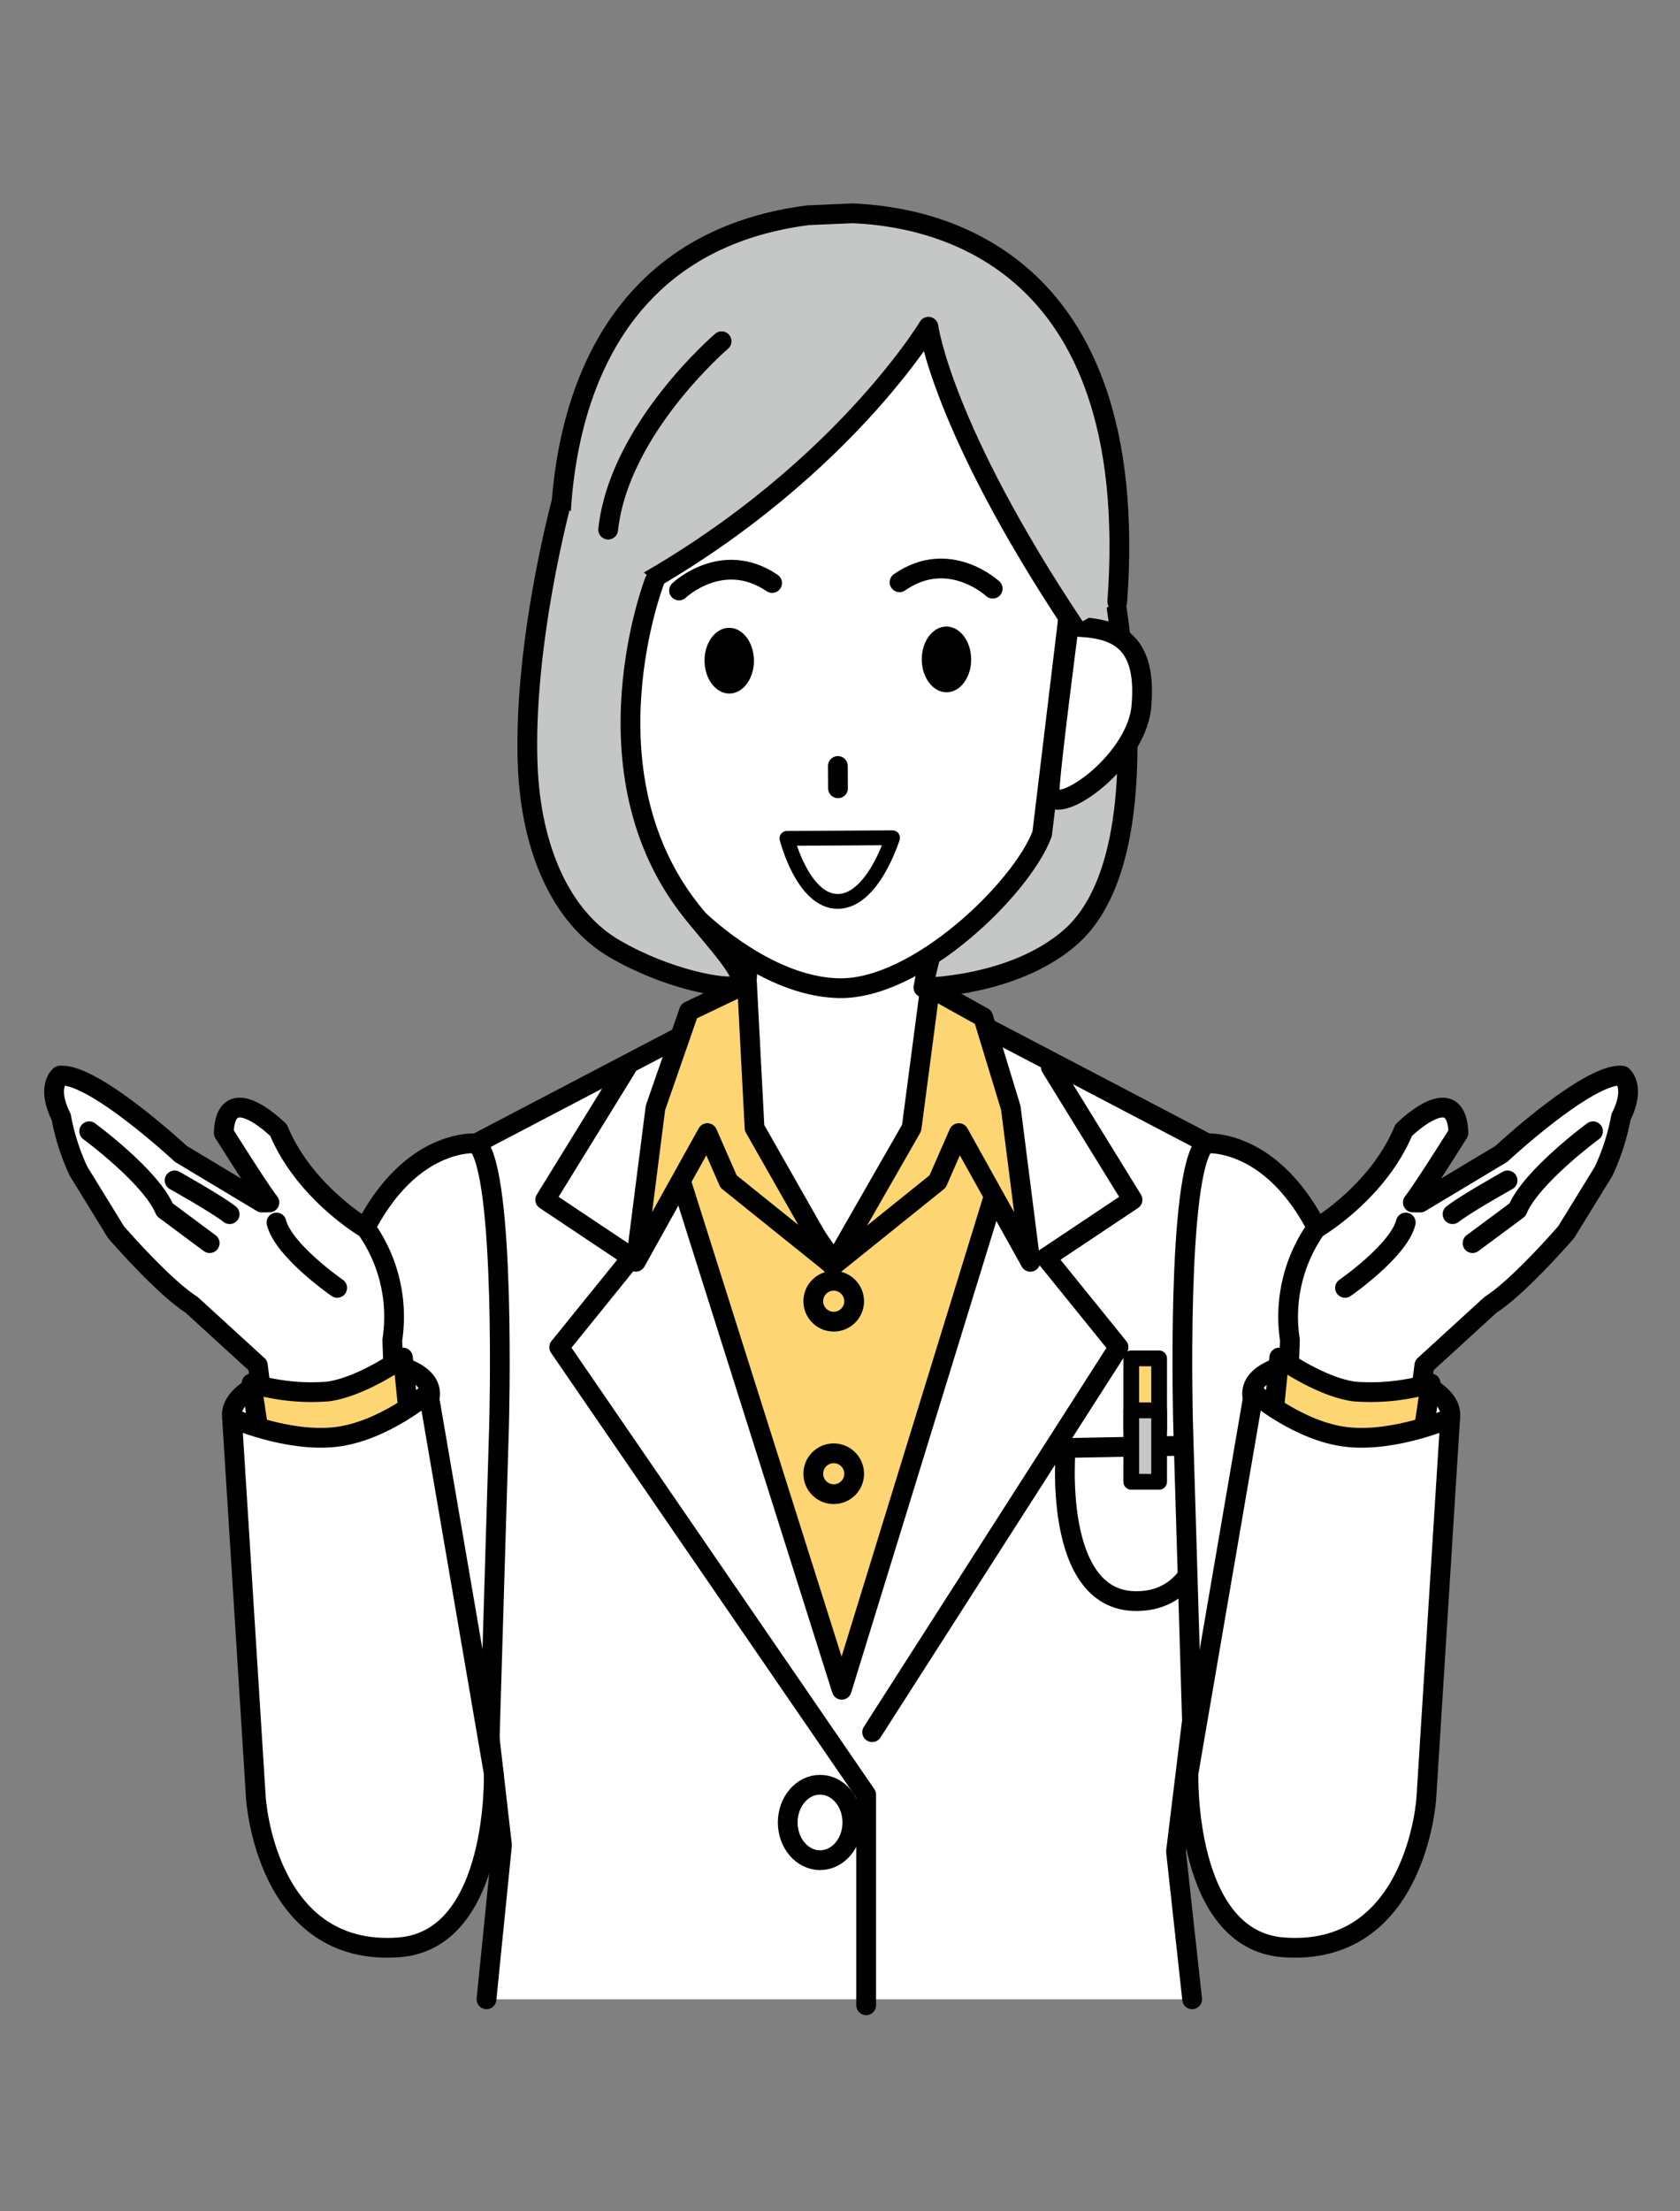 <svg xmlns="http://www.w3.org/2000/svg" xmlns:xlink="http://www.w3.org/1999/xlink" width="190" height="250" viewBox="0 0 190 250">
  <rect x="0" y="0" width="190" height="250" fill="#808080" stroke="none"/>
  <defs>
    <clipPath id="clip-path">
      <rect id="長方形_469" data-name="長方形 469" width="180.251" height="204.825" fill="none"/>
    </clipPath>
  </defs>
  <g id="img_doctor" transform="translate(-1257 -2079)">
    <rect id="長方形_686" data-name="長方形 686" width="190" height="250" transform="translate(1257 2079)" fill="none"/>
    <g id="img_think" transform="translate(1262 2102)">
      <path id="パス_52730" data-name="パス 52730" d="M112.516,102.692,89.981,177.841,65.5,102.692Z" fill="#fdd673"/>
      <path id="パス_52731" data-name="パス 52731" d="M101.5,103.65,89.261,119.618,78.25,103.65l1.859-24.388H99.566Z" fill="#fff"/>
      <path id="パス_52732" data-name="パス 52732" d="M101.5,103.65,89.261,119.618,78.25,103.65l1.859-24.388H99.566Z" fill="none" stroke="#000" stroke-linecap="round" stroke-linejoin="round" stroke-width="2.234"/>
      <path id="パス_52733" data-name="パス 52733" d="M129.826,203.033,128,186.315l9.4-76.977L103.132,91.387l4.653,19.541-17.59,57.109L72,110.486l3.254-18.037L42.991,109.338,51.773,185.6,50.02,203.033" fill="#fff"/>
      <g id="グループ_677" data-name="グループ 677">
        <g id="グループ_676" data-name="グループ 676" clip-path="url(#clip-path)">
          <path id="パス_52734" data-name="パス 52734" d="M129.826,203.033,128,186.315l9.4-76.977L103.132,91.387l4.653,19.541-17.59,57.109L72,110.486l3.254-18.037L42.991,109.338,51.773,185.6,50.02,203.033" fill="none" stroke="#000" stroke-linecap="round" stroke-linejoin="round" stroke-width="2.234"/>
        </g>
      </g>
      <path id="パス_52735" data-name="パス 52735" d="M113.853,97.667l9.231,14.975L113.3,119.17l8.205,10.142-27.869,43.52" fill="none" stroke="#000" stroke-linecap="round" stroke-linejoin="round" stroke-width="2.234"/>
      <g id="グループ_679" data-name="グループ 679">
        <g id="グループ_678" data-name="グループ 678" clip-path="url(#clip-path)">
          <path id="パス_52736" data-name="パス 52736" d="M65.889,97.667l-9.23,14.975,9.782,6.528-8.2,10.142,34.719,50.583v23.813" fill="none" stroke="#000" stroke-linecap="round" stroke-linejoin="round" stroke-width="2.234"/>
          <path id="パス_52737" data-name="パス 52737" d="M84.089,183.039c0,2.354,1.636,4.263,3.655,4.263s3.654-1.909,3.654-4.263-1.636-4.264-3.654-4.264-3.655,1.909-3.655,4.264" fill="#fff"/>
          <path id="パス_52738" data-name="パス 52738" d="M84.089,183.039c0,2.354,1.636,4.263,3.655,4.263s3.654-1.909,3.654-4.263-1.636-4.264-3.654-4.264S84.089,180.684,84.089,183.039Z" fill="none" stroke="#000" stroke-linecap="round" stroke-linejoin="round" stroke-width="2.234"/>
          <path id="パス_52739" data-name="パス 52739" d="M69.127,102.249l3.8-10.935,6.558-3.135.85,16.337,8.82,15.513L77.4,110.578,75,105.1l-8.093,14.551Z" fill="#fdd673"/>
          <path id="パス_52740" data-name="パス 52740" d="M69.127,102.249l3.8-10.935,6.558-3.135.85,16.337,8.82,15.513L77.4,110.578,75,105.1l-8.093,14.551Z" fill="none" stroke="#000" stroke-linecap="round" stroke-linejoin="round" stroke-width="2.234"/>
          <path id="パス_52741" data-name="パス 52741" d="M109.315,102.249,106.194,92l-6.009-3.339L98.1,104.516l-8.946,15.617,11.883-9.555,2.4-5.475,8.093,14.551Z" fill="#fdd673"/>
          <path id="パス_52742" data-name="パス 52742" d="M109.315,102.249,106.194,92l-6.009-3.339L98.1,104.516l-8.946,15.617,11.883-9.555,2.4-5.475,8.093,14.551Z" fill="none" stroke="#000" stroke-linecap="round" stroke-linejoin="round" stroke-width="2.234"/>
          <path id="パス_52743" data-name="パス 52743" d="M91.6,124.119a2.31,2.31,0,1,1-2.31-2.319,2.315,2.315,0,0,1,2.31,2.319" fill="#fdd673"/>
          <path id="パス_52744" data-name="パス 52744" d="M91.6,124.119a2.31,2.31,0,1,1-2.31-2.319A2.315,2.315,0,0,1,91.6,124.119Z" fill="none" stroke="#000" stroke-linecap="round" stroke-linejoin="round" stroke-width="2.234"/>
          <path id="パス_52745" data-name="パス 52745" d="M91.6,143.621a2.31,2.31,0,1,1-2.31-2.318,2.315,2.315,0,0,1,2.31,2.318" fill="#fdd673"/>
          <path id="パス_52746" data-name="パス 52746" d="M91.6,143.621a2.31,2.31,0,1,1-2.31-2.318A2.315,2.315,0,0,1,91.6,143.621Z" fill="none" stroke="#000" stroke-linecap="round" stroke-linejoin="round" stroke-width="2.234"/>
          <path id="パス_52747" data-name="パス 52747" d="M115.536,140.7l16.06-.3s2.508,17.615-8.1,17.615c-9.572,0-7.955-17.313-7.955-17.313" fill="#fff"/>
          <path id="パス_52748" data-name="パス 52748" d="M115.536,140.7l16.06-.3s2.508,17.615-8.1,17.615C113.919,158.01,115.536,140.7,115.536,140.7Z" fill="none" stroke="#000" stroke-linecap="round" stroke-linejoin="round" stroke-width="2.234"/>
          <rect id="長方形_470" data-name="長方形 470" width="3.152" height="8.078" transform="translate(122.94 130.571)" fill="#fdd673"/>
          <rect id="長方形_471" data-name="長方形 471" width="3.152" height="8.078" transform="translate(122.94 130.571)" fill="none" stroke="#000" stroke-linecap="round" stroke-linejoin="round" stroke-width="1.782"/>
          <rect id="長方形_472" data-name="長方形 472" width="3.152" height="8.078" transform="translate(122.94 136.447)" fill="#c5c6c6"/>
          <rect id="長方形_473" data-name="長方形 473" width="3.152" height="8.078" transform="translate(122.94 136.447)" fill="none" stroke="#000" stroke-linecap="round" stroke-linejoin="round" stroke-width="1.782"/>
          <path id="パス_52749" data-name="パス 52749" d="M118.152,29.9,109.51,44.55s-4.1,30.589-8.062,37.366c-1.238,2.118-2.015,6.73-2.015,6.73s10.1-.054,16.545-5.615c13.333-11.513,2.174-53.134,2.174-53.134" fill="#c5c6c6"/>
          <path id="パス_52750" data-name="パス 52750" d="M118.152,29.9,109.51,44.55s-4.1,30.589-8.062,37.366c-1.238,2.118-2.015,6.73-2.015,6.73s10.1-.054,16.545-5.615C129.311,71.518,118.152,29.9,118.152,29.9Z" fill="none" stroke="#000" stroke-linecap="round" stroke-linejoin="round" stroke-width="2.234"/>
          <path id="パス_52751" data-name="パス 52751" d="M89.9,88.72C79.151,88.515,67.811,75.73,66.878,71.6L61.5,30.816C61.452,22.648,72.333,8.677,89.957,8.575s27.771,13.749,27.818,21.916l-4.914,40.791C110.539,77.457,98.744,88.888,89.9,88.72" fill="#fff"/>
          <path id="パス_52752" data-name="パス 52752" d="M89.9,88.72C79.151,88.515,67.811,75.73,66.878,71.6L61.5,30.816C61.452,22.648,72.333,8.677,89.957,8.575s27.771,13.749,27.818,21.916l-4.914,40.791C110.539,77.457,98.744,88.888,89.9,88.72Z" fill="none" stroke="#000" stroke-linecap="round" stroke-linejoin="round" stroke-width="2.234"/>
          <path id="パス_52753" data-name="パス 52753" d="M84,71.784l11.939-.069s-2.206,7.157-6.166,7.193S84,71.784,84,71.784" fill="#fff"/>
          <path id="パス_52754" data-name="パス 52754" d="M84,71.784l11.939-.069s-2.206,7.157-6.166,7.193S84,71.784,84,71.784Z" fill="none" stroke="#000" stroke-linecap="round" stroke-linejoin="round" stroke-width="1.676"/>
          <path id="パス_52755" data-name="パス 52755" d="M71.794,43.756s4.9-4.667,10.529-.844" fill="none" stroke="#000" stroke-linecap="round" stroke-linejoin="round" stroke-width="2.234"/>
          <path id="パス_52756" data-name="パス 52756" d="M107.27,43.552s-4.954-4.611-10.538-.722" fill="none" stroke="#000" stroke-linecap="round" stroke-linejoin="round" stroke-width="2.234"/>
          <line id="線_25" data-name="線 25" x2="0.015" y2="2.525" transform="translate(89.759 63.597)" fill="none" stroke="#000" stroke-linecap="round" stroke-linejoin="round" stroke-width="2.234"/>
          <path id="パス_52757" data-name="パス 52757" d="M80.267,51.677c.012,2.052-1.229,3.723-2.773,3.731s-2.8-1.647-2.814-3.7,1.229-3.722,2.773-3.732,2.8,1.648,2.814,3.7"/>
          <path id="パス_52758" data-name="パス 52758" d="M104.834,51.535c.012,2.052-1.229,3.723-2.772,3.731s-2.8-1.647-2.815-3.7,1.229-3.722,2.773-3.731,2.8,1.647,2.814,3.7"/>
          <path id="パス_52759" data-name="パス 52759" d="M113.707,66.431c-.01,3.533,9.749-3,10.368-9.488.817-8.562-4.006-9-8.21-9.11,0,0-2.152,16.462-2.158,18.6" fill="#fff"/>
          <path id="パス_52760" data-name="パス 52760" d="M113.707,66.431c-.01,3.533,9.749-3,10.368-9.488.817-8.562-4.006-9-8.21-9.11C115.865,47.833,113.713,64.295,113.707,66.431Z" fill="none" stroke="#000" stroke-linecap="round" stroke-linejoin="round" stroke-width="2.234"/>
          <path id="パス_52761" data-name="パス 52761" d="M116.468,47.8C101.519,25.376,100,13.937,100,13.937S88.528,33.052,62.078,46.056L58.63,43.749S53.5,5.58,86.373,1.335l5.016-.218c8.456.33,32.876,4.179,29.968,43.9" fill="#c5c6c6"/>
          <path id="パス_52762" data-name="パス 52762" d="M116.468,47.8C101.519,25.376,100,13.937,100,13.937S88.528,33.052,62.078,46.056L58.63,43.749S53.5,5.58,86.373,1.335l5.016-.218c8.456.33,32.876,4.179,29.968,43.9" fill="none" stroke="#000" stroke-linecap="round" stroke-linejoin="round" stroke-width="2.234"/>
          <path id="パス_52763" data-name="パス 52763" d="M58.463,33.892s-4.308,15.958-3.785,29.6c.369,9.59,3.837,17.269,9.8,20.754,6.038,3.529,12.65,4.662,13.93,4.164,1.735-.675-2.583-5.039-5.366-8.6-12.275-15.682-4.03-37.08-4.03-37.08" fill="#c5c6c6"/>
          <path id="パス_52764" data-name="パス 52764" d="M58.463,33.892s-4.308,15.958-3.785,29.6c.369,9.59,3.837,17.269,9.8,20.754,6.038,3.529,12.65,4.662,13.93,4.164,1.735-.675-2.583-5.039-5.366-8.6-12.275-15.682-4.03-37.08-4.03-37.08" fill="none" stroke="#000" stroke-linecap="round" stroke-linejoin="round" stroke-width="2.234"/>
          <path id="パス_52765" data-name="パス 52765" d="M76.611,15.578s-11.6,9.892-12.83,21.3" fill="none" stroke="#000" stroke-linecap="round" stroke-linejoin="round" stroke-width="2.234"/>
          <path id="パス_52766" data-name="パス 52766" d="M48.9,106.266s-14.613-1.484-17.616,29.25l-6.561,45.956S28.416,194.049,36.748,195s13.286-9.787,13.286-9.787l1.406-46.973s.819-28.886-2.541-31.972" fill="#fff"/>
          <path id="パス_52767" data-name="パス 52767" d="M48.9,106.266s-14.613-1.484-17.616,29.25l-6.561,45.956S28.416,194.049,36.748,195s13.286-9.787,13.286-9.787l1.406-46.973S52.259,109.352,48.9,106.266Z" fill="none" stroke="#000" stroke-linecap="round" stroke-linejoin="round" stroke-width="2.234"/>
          <path id="パス_52768" data-name="パス 52768" d="M21.258,137.363c.469,2.695,5.482,4.819,11.788,3.71s11.036-4.193,10.566-6.887-5.962-3.98-12.267-2.871-10.557,3.353-10.087,6.048" fill="#fff"/>
          <path id="パス_52769" data-name="パス 52769" d="M21.258,137.363c.469,2.695,5.482,4.819,11.788,3.71s11.036-4.193,10.566-6.887-5.962-3.98-12.267-2.871S20.788,134.668,21.258,137.363Z" fill="none" stroke="#000" stroke-linecap="round" stroke-linejoin="round" stroke-width="2.234"/>
          <path id="パス_52770" data-name="パス 52770" d="M39.367,128.493A17.3,17.3,0,0,0,36.416,115.9s-6.974-4.043-9.907-11.114c0,0-5.984-5.969-6.2.3,0,0,4.114,6.557,5.16,7.854l-.848.013-9.167-5.5S5.583,98.271,1.791,98.606c0,0-1.6,1.211.132,4.683a25.217,25.217,0,0,0,1.963,6.131L8.118,116.3s5.322,6.163,8.543,8.207l7.5,6.854L25.8,144.274l14.193,2.218Z" fill="#fff"/>
          <path id="パス_52771" data-name="パス 52771" d="M39.367,128.493A17.3,17.3,0,0,0,36.416,115.9s-6.974-4.043-9.907-11.114c0,0-5.984-5.969-6.2.3,0,0,4.114,6.557,5.16,7.854l-.848.013-9.167-5.5S5.583,98.271,1.791,98.606c0,0-1.6,1.211.132,4.683a25.217,25.217,0,0,0,1.963,6.131L8.118,116.3s5.322,6.163,8.543,8.207l7.5,6.854L25.8,144.274l14.193,2.218Z" fill="none" stroke="#000" stroke-linecap="round" stroke-linejoin="round" stroke-width="2.234"/>
          <path id="パス_52772" data-name="パス 52772" d="M14.747,110.451s4.694,2.619,6.225,3.817" fill="none" stroke="#000" stroke-linecap="round" stroke-linejoin="round" stroke-width="2.234"/>
          <path id="パス_52773" data-name="パス 52773" d="M33.135,122.6s-6.065-4.19-6.869-7.388" fill="none" stroke="#000" stroke-linecap="round" stroke-linejoin="round" stroke-width="2.234"/>
          <path id="パス_52774" data-name="パス 52774" d="M5.086,104.895s6.987,5.126,8.547,8.876l5.08,3.771" fill="none" stroke="#000" stroke-linecap="round" stroke-linejoin="round" stroke-width="2.234"/>
          <path id="パス_52775" data-name="パス 52775" d="M25.5,147.213,23.446,133.4a23.728,23.728,0,0,0,8.689.911c3.91-.562,8.433-3.835,8.433-3.835l1.348,13.441Z" fill="#fdd673"/>
          <path id="パス_52776" data-name="パス 52776" d="M25.5,147.213,23.446,133.4a23.728,23.728,0,0,0,8.689.911c3.91-.562,8.433-3.835,8.433-3.835l1.348,13.441Z" fill="none" stroke="#000" stroke-linecap="round" stroke-linejoin="round" stroke-width="2.234"/>
          <path id="パス_52777" data-name="パス 52777" d="M21.243,137.333s6.26,2.754,11.714,2.125,10.5-4.991,10.5-4.991l7.383,43.014s.535,18.836-10.729,19.676C25.02,198.283,23.94,180.269,23.94,180.269Z" fill="#fff"/>
          <path id="パス_52778" data-name="パス 52778" d="M21.243,137.333s6.26,2.754,11.714,2.125,10.5-4.991,10.5-4.991l7.383,43.014s.535,18.836-10.729,19.676C25.02,198.283,23.94,180.269,23.94,180.269Z" fill="none" stroke="#000" stroke-linecap="round" stroke-linejoin="round" stroke-width="2.234"/>
          <path id="パス_52779" data-name="パス 52779" d="M131.352,106.266s14.613-1.484,17.616,29.25l6.561,45.956S151.835,194.049,143.5,195s-13.286-9.787-13.286-9.787l-1.406-46.973s-.819-28.886,2.541-31.972" fill="#fff"/>
          <path id="パス_52780" data-name="パス 52780" d="M131.352,106.266s14.613-1.484,17.616,29.25l6.561,45.956S151.835,194.049,143.5,195s-13.286-9.787-13.286-9.787l-1.406-46.973S127.992,109.352,131.352,106.266Z" fill="none" stroke="#000" stroke-linecap="round" stroke-linejoin="round" stroke-width="2.234"/>
          <path id="パス_52781" data-name="パス 52781" d="M158.993,137.363c-.469,2.695-5.482,4.819-11.788,3.71s-11.036-4.193-10.566-6.887,5.962-3.98,12.267-2.871,10.557,3.353,10.087,6.048" fill="#fff"/>
          <path id="パス_52782" data-name="パス 52782" d="M158.993,137.363c-.469,2.695-5.482,4.819-11.788,3.71s-11.036-4.193-10.566-6.887,5.962-3.98,12.267-2.871S159.463,134.668,158.993,137.363Z" fill="none" stroke="#000" stroke-linecap="round" stroke-linejoin="round" stroke-width="2.234"/>
          <path id="パス_52783" data-name="パス 52783" d="M140.884,128.493a17.3,17.3,0,0,1,2.951-12.593s6.974-4.043,9.907-11.114c0,0,5.984-5.969,6.2.3,0,0-4.114,6.557-5.16,7.854l.848.013,9.167-5.5s9.867-9.184,13.659-8.849c0,0,1.6,1.211-.132,4.683a25.217,25.217,0,0,1-1.963,6.131l-4.232,6.877s-5.322,6.163-8.543,8.207l-7.5,6.854-1.643,12.916-14.193,2.218Z" fill="#fff"/>
          <path id="パス_52784" data-name="パス 52784" d="M140.884,128.493a17.3,17.3,0,0,1,2.951-12.593s6.974-4.043,9.907-11.114c0,0,5.984-5.969,6.2.3,0,0-4.114,6.557-5.16,7.854l.848.013,9.167-5.5s9.867-9.184,13.659-8.849c0,0,1.6,1.211-.132,4.683a25.217,25.217,0,0,1-1.963,6.131l-4.232,6.877s-5.322,6.163-8.543,8.207l-7.5,6.854-1.643,12.916-14.193,2.218Z" fill="none" stroke="#000" stroke-linecap="round" stroke-linejoin="round" stroke-width="2.234"/>
          <path id="パス_52785" data-name="パス 52785" d="M165.5,110.451s-4.694,2.619-6.225,3.817" fill="none" stroke="#000" stroke-linecap="round" stroke-linejoin="round" stroke-width="2.234"/>
          <path id="パス_52786" data-name="パス 52786" d="M147.115,122.6s6.065-4.19,6.869-7.388" fill="none" stroke="#000" stroke-linecap="round" stroke-linejoin="round" stroke-width="2.234"/>
          <path id="パス_52787" data-name="パス 52787" d="M175.164,104.895s-6.987,5.126-8.547,8.876l-5.08,3.771" fill="none" stroke="#000" stroke-linecap="round" stroke-linejoin="round" stroke-width="2.234"/>
          <path id="パス_52788" data-name="パス 52788" d="M154.748,147.213,156.8,133.4a23.731,23.731,0,0,1-8.69.911c-3.909-.562-8.432-3.835-8.432-3.835l-1.348,13.441Z" fill="#fdd673"/>
          <path id="パス_52789" data-name="パス 52789" d="M154.748,147.213,156.8,133.4a23.731,23.731,0,0,1-8.69.911c-3.909-.562-8.432-3.835-8.432-3.835l-1.348,13.441Z" fill="none" stroke="#000" stroke-linecap="round" stroke-linejoin="round" stroke-width="2.234"/>
          <path id="パス_52790" data-name="パス 52790" d="M159.007,137.333s-6.26,2.754-11.714,2.125-10.5-4.991-10.5-4.991l-7.383,43.014s-.535,18.836,10.729,19.676c15.093,1.126,16.173-16.888,16.173-16.888Z" fill="#fff"/>
          <path id="パス_52791" data-name="パス 52791" d="M159.007,137.333s-6.26,2.754-11.714,2.125-10.5-4.991-10.5-4.991l-7.383,43.014s-.535,18.836,10.729,19.676c15.093,1.126,16.173-16.888,16.173-16.888Z" fill="none" stroke="#000" stroke-linecap="round" stroke-linejoin="round" stroke-width="2.234"/>
        </g>
      </g>
    </g>
  </g>
</svg>
